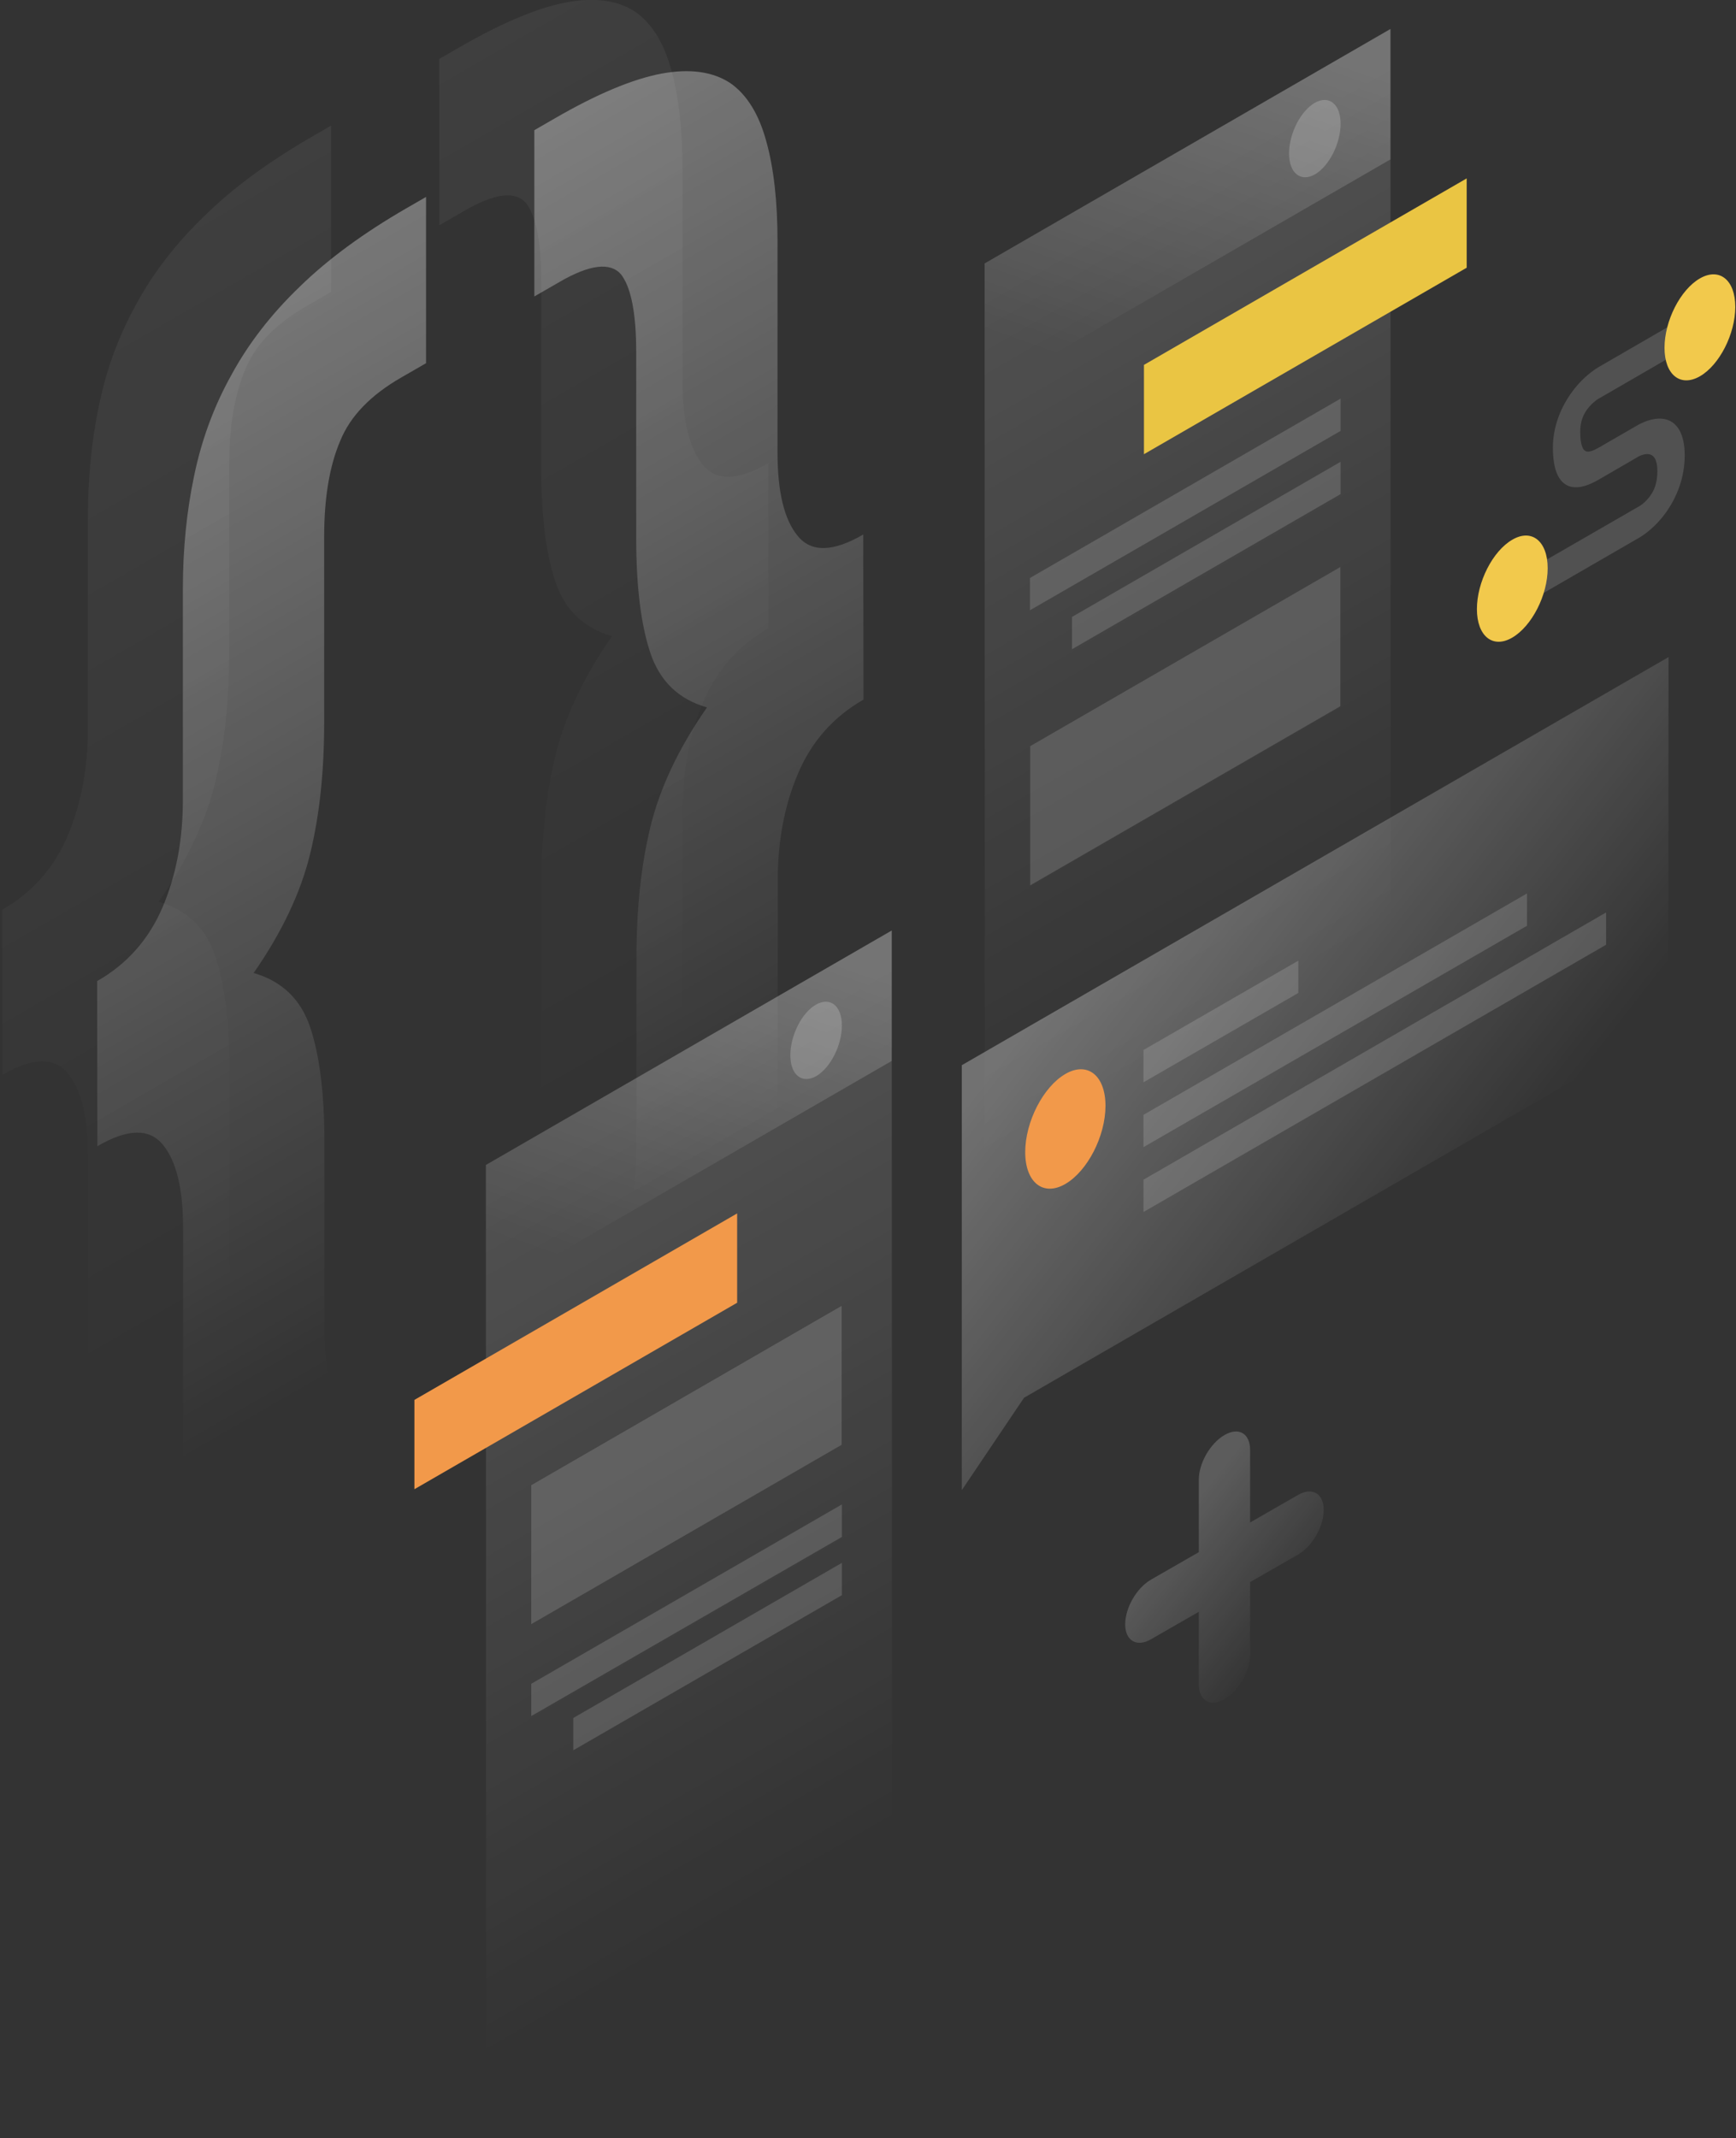 <svg viewBox="0 0 731 900" xmlns="http://www.w3.org/2000/svg" xmlns:xlink="http://www.w3.org/1999/xlink"><rect x="0" y="0" width="731" height="900" fill="#333333" stroke="none"/><linearGradient id="a"><stop offset="0" stop-color="#fff"/><stop offset="1" stop-color="#fff" stop-opacity="0"/></linearGradient><linearGradient id="b" gradientTransform="matrix(1 0 0 -1 0 900)" gradientUnits="userSpaceOnUse" x1="-61.944" x2="184.686" xlink:href="#a" y1="826.881" y2="399.433"/><linearGradient id="c" gradientTransform="matrix(1 0 0 -1 0 900)" gradientUnits="userSpaceOnUse" x1="56.644" x2="303.274" xlink:href="#a" y1="897.153" y2="469.705"/><linearGradient id="d" gradientTransform="matrix(1 0 0 -1 0 900)" gradientUnits="userSpaceOnUse" x1="-21.944" x2="224.687" xlink:href="#a" y1="796.881" y2="369.434"/><linearGradient id="e" gradientTransform="matrix(1 0 0 -1 0 900)" gradientUnits="userSpaceOnUse" x1="96.644" x2="343.274" xlink:href="#a" y1="867.153" y2="439.705"/><linearGradient id="f" gradientTransform="matrix(1 0 0 -1 0 900)" gradientUnits="userSpaceOnUse" x1="411.469" x2="574.737" xlink:href="#a" y1="787.347" y2="504.484"/><linearGradient id="g" gradientTransform="matrix(1 0 0 -1 0 900)" gradientUnits="userSpaceOnUse" x1="526.833" x2="474.82" xlink:href="#a" y1="886.965" y2="739.487"/><linearGradient id="h" gradientTransform="matrix(1 0 0 -1 0 900)" gradientUnits="userSpaceOnUse" x1="201.477" x2="364.745" xlink:href="#a" y1="407.822" y2="124.959"/><linearGradient id="i" gradientTransform="matrix(1 0 0 -1 0 900)" gradientUnits="userSpaceOnUse" x1="316.841" x2="264.828" xlink:href="#a" y1="507.439" y2="359.962"/><linearGradient id="j" gradientTransform="matrix(1 0 0 -1 0 900)" gradientUnits="userSpaceOnUse" x1="469.938" x2="623.589" xlink:href="#a" y1="513.668" y2="393.364"/><linearGradient id="k" gradientTransform="matrix(1 0 0 -1 0 900)" gradientUnits="userSpaceOnUse" x1="494.71" x2="547.083" xlink:href="#a" y1="256.937" y2="215.632"/><path d="m1 452.5c12.7-7.4 21.9-7.6 27.6-.6 5.7 6.9 8.5 18.6 8.5 35.1v88.9c0 16.9 1.6 30.9 4.7 42 3.1 11.5 8.4 19.7 15.7 24.5 7.1 4.9 16.7 6.2 28.9 3.9 11.9-2.2 26.8-8.4 44.6-18.7l8.5-4.9v-70l-10.6 6.1c-12.7 7.4-21.2 8.3-25.5 2.9-4.5-5.2-6.8-16.1-6.8-32.6v-78.3c0-20.4-2-36.5-6-48.4-4-11.8-11.9-19.4-23.8-22.8 11.9-17.1 19.8-33.8 23.8-50.2s5.9-34.8 5.9-55.2v-78.3c0-16.5 2.3-29.9 6.8-40.4 4.2-10.3 12.7-19.1 25.5-26.5l10.6-6.1v-70l-8.5 4.9c-17.9 10.4-32.8 21.3-44.6 32.9-12.2 11.7-21.8 24.2-28.9 37.3-7.4 13.3-12.6 27.5-15.7 42.6-3.1 14.7-4.7 30.5-4.7 47.4v88.9c0 16.5-2.8 31.5-8.5 44.9-5.7 13.5-14.9 23.9-27.6 31.2z" fill="url(#b)" opacity=".07"/><path d="m323.5 195c-12.7 7.4-21.9 7.6-27.6.6-5.7-6.9-8.5-18.6-8.5-35.1v-88.9c0-16.9-1.6-30.9-4.7-42-3.1-11.5-8.2-19.8-15.3-24.7-7.4-4.8-17-6.1-28.9-3.9-12.2 2.3-27.2 8.6-45 18.9l-8.5 4.9v70l10.6-6.1c12.7-7.4 21.4-8.4 25.9-3.2 4.2 5.4 6.4 16.3 6.4 32.8v78.3c0 20.4 2 36.5 6 48.4 4 11.8 11.9 19.4 23.8 22.8-11.9 17.1-19.8 33.8-23.8 50.2s-5.9 34.8-5.9 55.2v78.3c0 16.5-2.1 29.9-6.4 40.2-4.5 10.5-13.2 19.4-25.9 26.7l-10.6 6.1v70l8.5-4.9c17.8-10.3 32.8-21.3 45-33 11.9-11.6 21.5-24 28.9-37.3 7.1-13.1 12.2-27.2 15.3-42.4 3.1-14.7 4.7-30.6 4.7-47.4v-88.9c0-16.5 2.8-31.5 8.5-44.9 5.7-13.5 14.9-23.9 27.6-31.2z" fill="url(#c)" opacity=".07"/><path d="m41 482.5c12.7-7.4 21.9-7.6 27.6-.6 5.7 6.9 8.5 18.6 8.5 35.1v88.9c0 16.9 1.6 30.9 4.7 42 3.1 11.5 8.4 19.7 15.7 24.5 7.1 4.9 16.7 6.2 28.9 3.9 11.9-2.2 26.8-8.4 44.6-18.7l8.5-4.9v-70l-10.6 6.1c-12.7 7.4-21.2 8.3-25.5 2.9-4.5-5.2-6.8-16.1-6.8-32.6v-78.3c0-20.4-2-36.5-6-48.4-4-11.8-11.9-19.4-23.8-22.8 11.9-17.1 19.8-33.8 23.8-50.2s5.9-34.8 5.9-55.2v-78.3c0-16.5 2.3-29.9 6.8-40.4 4.2-10.3 12.7-19.1 25.5-26.5l10.6-6.1v-70l-8.5 4.9c-17.8 10.3-32.7 21.2-44.6 32.8-12.2 11.7-21.8 24.2-28.9 37.3-7.4 13.3-12.6 27.5-15.7 42.6-3.1 14.8-4.7 30.6-4.7 47.5v88.9c0 16.5-2.8 31.5-8.5 44.9s-14.8 23.9-27.6 31.2z" fill="url(#d)" opacity=".4"/><path d="m363.5 225c-12.7 7.4-21.9 7.6-27.6.6-5.7-6.9-8.5-18.6-8.5-35.1v-88.9c0-16.9-1.6-30.9-4.7-42-3.1-11.5-8.2-19.8-15.3-24.7-7.4-4.8-17-6.1-28.9-3.9-12.2 2.3-27.2 8.6-45 18.9l-8.5 4.9v70l10.6-6.1c12.7-7.4 21.4-8.4 25.9-3.2 4.2 5.4 6.4 16.3 6.4 32.8v78.3c0 20.4 2 36.5 6 48.4 4 11.8 11.9 19.4 23.8 22.8-11.9 17.1-19.8 33.8-23.8 50.2s-5.9 34.8-5.9 55.2v78.3c0 16.5-2.1 29.9-6.4 40.2-4.5 10.5-13.2 19.4-25.9 26.7l-10.6 6.1v70l8.5-4.9c17.8-10.3 32.8-21.3 45-33 11.9-11.6 21.5-24 28.9-37.3 7.1-13.1 12.2-27.2 15.3-42.4 3.1-14.7 4.7-30.6 4.7-47.4v-88.9c0-16.5 2.8-31.5 8.5-44.9 5.7-13.5 14.9-23.9 27.6-31.2z" fill="url(#e)" opacity=".4"/><path d="m585.5 12.2-170.9 98.7.1 409.3 170.9-98.7z" fill="url(#f)" opacity=".15"/><path d="m617.6 75.1-135.9 78.5v37.6l135.9-78.5z" fill="#eac543"/><g fill="#fff"><path d="m564.4 238.7-130.6 75.4v58.6l130.6-75.4z" opacity=".15"/><path d="m564.5 167.8-130.8 75.5v13.6l130.8-75.5z" opacity=".15"/><path d="m564.5 194.4-113.1 65.3v13.6l113.1-65.3z" opacity=".15"/></g><path d="m585.5 12.2-170.9 98.7v54.9l170.9-98.7z" fill="url(#g)" opacity=".2"/><path d="m542.8 64.6c0 8.3 4.9 12.2 10.9 8.8 6-3.5 10.8-13 10.8-21.3s-4.9-12.2-10.9-8.8c-6 3.5-10.8 13-10.8 21.3z" fill="#fff" opacity=".2"/><path d="m375.5 391.7-170.9 98.7.1 409.3 170.9-98.7z" fill="url(#h)" opacity=".15"/><path d="m310.4 510.8-135.9 78.5v37.6l135.9-78.5z" fill="#f2994a"/><g fill="#fff"><path d="m354.4 549.7-130.7 75.5v58.5l130.7-75.5z" opacity=".15"/><path d="m354.5 633.3-130.8 75.5v13.6l130.8-75.4z" opacity=".15"/><path d="m354.5 657.9-113.1 65.3v13.6l113.1-65.3z" opacity=".15"/></g><path d="m375.5 391.7-170.9 98.7v54.9l170.9-98.7z" fill="url(#i)" opacity=".2"/><path d="m332.8 444.2c0 8.3 4.9 12.2 10.9 8.8 6-3.5 10.8-13 10.8-21.3s-4.9-12.2-10.9-8.8-10.8 13-10.8 21.3z" fill="#fff" opacity=".2"/><path d="m405 448.4 297.6-171.8-.1 155.1-271.3 156.7-26.2 38.9z" fill="url(#j)" opacity=".3"/><path d="m481.5 442 65.2-37.6v13.6l-65.2 37.6z" fill="#fff" opacity=".15"/><path d="m481.5 469.3 161.5-93.2v13.6l-161.5 93.2z" fill="#fff" opacity=".15"/><path d="m481.5 496.6 194.8-112.5v13.6l-194.8 112.5z" fill="#fff" opacity=".15"/><path d="m465.5 465.5c0 12.8-7.6 27.5-16.9 32.9s-16.9-.6-16.9-13.4 7.6-27.5 16.9-32.9 16.9.6 16.9 13.4z" fill="#f2994a"/><path d="m673.2 167.8 39.4-22.8v-13.3l-39.4 22.8c-3.2 1.9-7.9 5.6-11.9 11.4-4.3 6.2-7.4 14-7.4 22.5 0 9.4 2.4 14.7 6.9 16.3 4.3 1.4 9.3-1 12.4-2.8l16.2-9.4.1-.1c1.4-.8 3.6-1.6 5.3-1.1 1.4.4 3.1 1.9 3.1 7.1s-1.6 8.4-3 10.3c-1.7 2.4-3.9 4.1-5.3 4.8l-.2.1-49.6 28.6v13.3l49.3-28.5c3.4-1.8 8.3-5.5 12.5-11.4 4.6-6.5 7.8-14.7 7.8-23.9 0-9.1-3.2-13.8-7.7-15.1-4.2-1.2-9.1.6-12.5 2.6l-16.1 9.3c-2.3 1.3-4.1 1.9-5.2 1.5-.9-.3-2.5-1.6-2.5-8.3 0-4.4 1.4-7.2 2.8-9.2 1.6-2.2 3.7-4 5-4.7z" fill="#fff" opacity=".15"/><path d="m700.9 146.4c0 11.4 6.7 16.7 14.9 12s14.9-17.8 14.9-29.2-6.7-16.7-14.9-12c-8.3 4.8-14.9 17.9-14.9 29.2z" fill="#f2c94c"/><path d="m621.9 256.4c0 11.4 6.7 16.8 14.9 12s14.9-17.8 14.9-29.2-6.7-16.8-14.9-12c-8.3 4.8-14.9 17.9-14.9 29.2z" fill="#f2c94c"/><path d="m515.6 604.1c-6 3.5-10.8 11.8-10.8 18.8v30.5l-20.2 11.6c-6 3.5-10.8 11.8-10.8 18.8 0 6.9 4.9 9.7 10.8 6.3l20.2-11.6v30.5c0 6.9 4.9 9.7 10.8 6.3 6-3.5 10.8-11.8 10.8-18.8v-30.5l20.2-11.6c6-3.5 10.8-11.8 10.8-18.8 0-6.9-4.9-9.7-10.8-6.3l-20.2 11.6v-30.5c0-7-4.8-9.8-10.8-6.3z" fill="url(#k)" opacity=".2"/></svg>